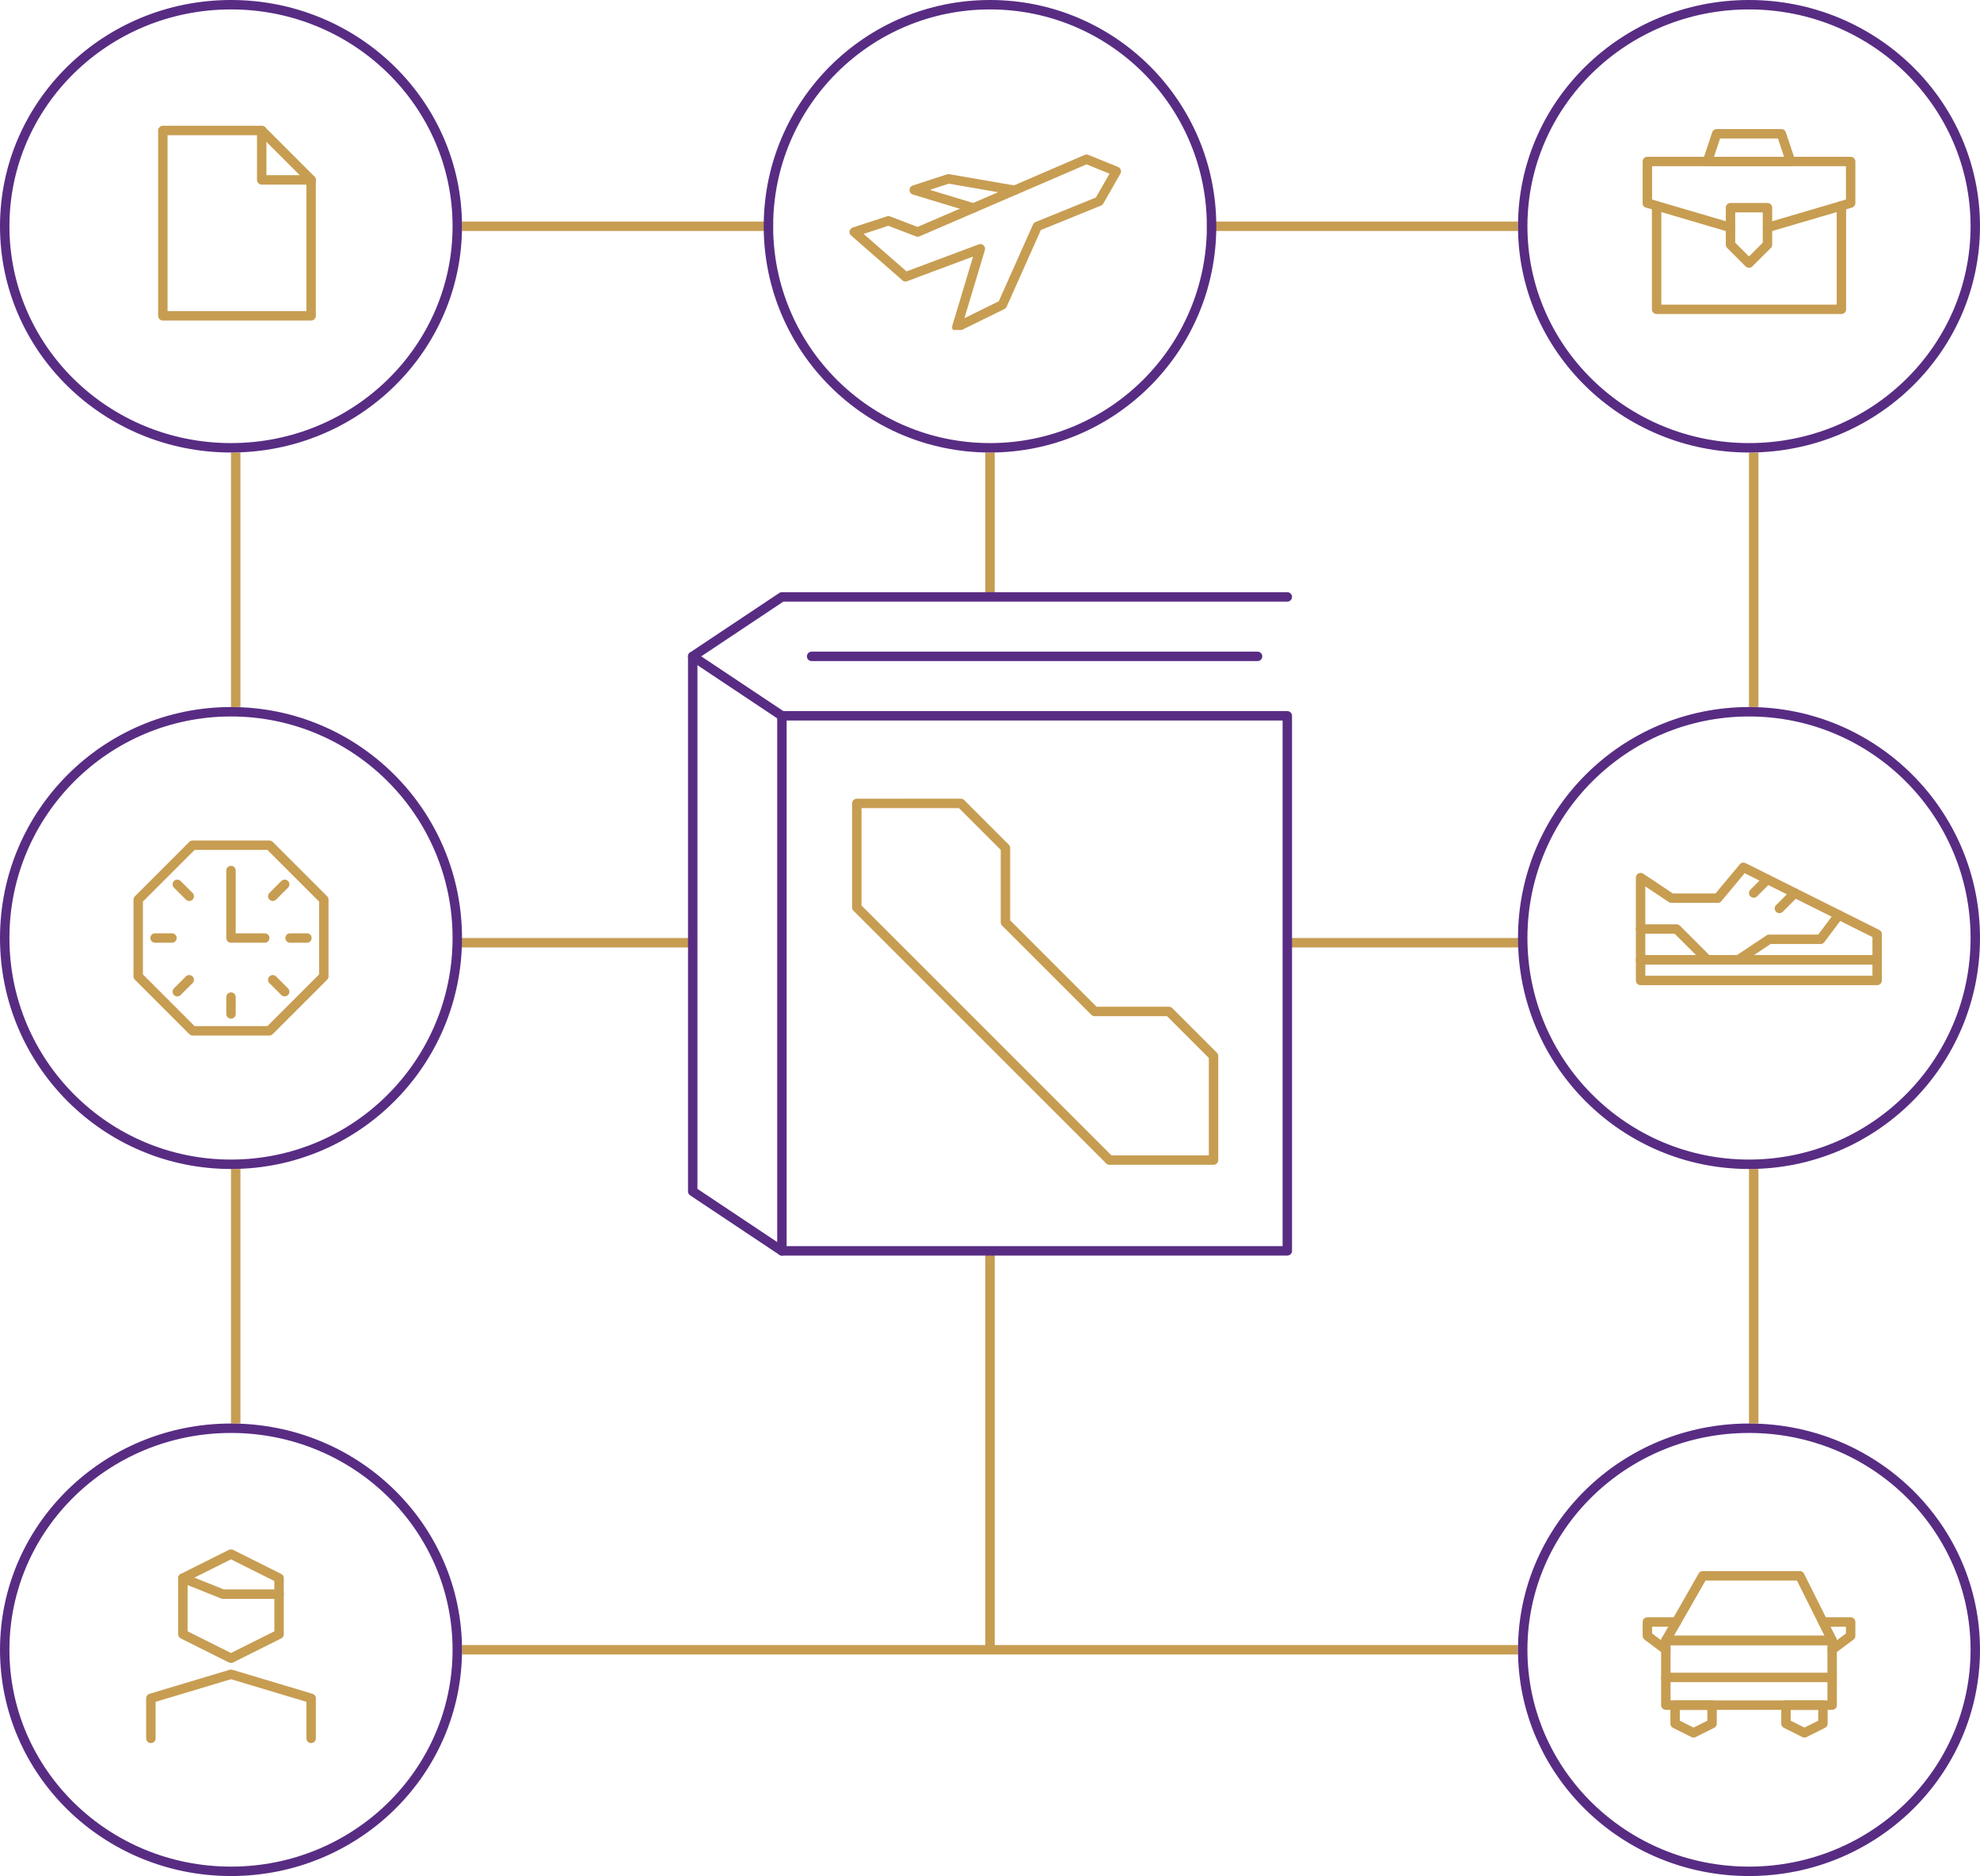 <svg width="210" height="199" viewBox="0 0 210 199" fill="none" xmlns="http://www.w3.org/2000/svg">
  <path d="M48.5 100H73" stroke="#C79D52" />
  <path d="M49 24H82" stroke="#C79D52" />
  <path d="M128 24H161" stroke="#C79D52" />
  <path d="M49 175L161 175" stroke="#C79D52" />
  <path d="M186 48L186 75" stroke="#C79D52" />
  <path d="M186 124L186 151" stroke="#C79D52" />
  <path d="M25 48L25 75" stroke="#C79D52" />
  <path d="M25 124L25 151" stroke="#C79D52" />
  <path d="M105 48L105 63" stroke="#C79D52" />
  <path d="M105 133L105 175" stroke="#C79D52" />
  <path d="M137 100H161.5" stroke="#C79D52" />
  <path
    d="M48.5 24C48.5 36.969 37.765 47.5 24.5 47.5C11.235 47.5 0.5 36.969 0.5 24C0.5 11.031 11.235 0.5 24.5 0.5C37.765 0.5 48.5 11.031 48.5 24Z"
    stroke="#582C83" />
  <path d="M32.998 33.499H17.271V13.84H27.756L32.998 19.082V33.499Z" stroke="#C79D52" stroke-miterlimit="10"
    stroke-linecap="round" stroke-linejoin="round" />
  <path d="M27.758 13.84V19.082H33" stroke="#C79D52" stroke-miterlimit="10" stroke-linecap="round"
    stroke-linejoin="round" />
  <circle cx="24.5" cy="99.5" r="24" stroke="#582C83" />
  <g clip-path="url(#clip0_2632_19745)">
    <path d="M18.805 105.194L20.07 103.929" stroke="#C79D52" stroke-miterlimit="10" stroke-linecap="round"
      stroke-linejoin="round" />
    <path d="M24.5 107.553V105.764" stroke="#C79D52" stroke-miterlimit="10" stroke-linecap="round"
      stroke-linejoin="round" />
    <path d="M30.194 105.194L28.928 103.929" stroke="#C79D52" stroke-miterlimit="10" stroke-linecap="round"
      stroke-linejoin="round" />
    <path d="M18.805 93.806L20.07 95.072" stroke="#C79D52" stroke-miterlimit="10" stroke-linecap="round"
      stroke-linejoin="round" />
    <path d="M16.447 99.5H18.237" stroke="#C79D52" stroke-miterlimit="10" stroke-linecap="round"
      stroke-linejoin="round" />
    <path d="M32.553 99.5H30.764" stroke="#C79D52" stroke-miterlimit="10" stroke-linecap="round"
      stroke-linejoin="round" />
    <path d="M30.194 93.806L28.928 95.072" stroke="#C79D52" stroke-miterlimit="10" stroke-linecap="round"
      stroke-linejoin="round" />
    <path d="M24.5 92.342V99.5H28.079" stroke="#C79D52" stroke-miterlimit="10" stroke-linecap="round"
      stroke-linejoin="round" />
    <path
      d="M20.431 109.342L14.658 103.569V95.43L20.431 89.657H28.57L34.343 95.43V103.569L28.57 109.342H20.431Z"
      stroke="#C79D52" stroke-miterlimit="10" stroke-linecap="round" stroke-linejoin="round" />
  </g>
  <path
    d="M48.5 175C48.5 187.969 37.765 198.5 24.5 198.5C11.235 198.5 0.5 187.969 0.5 175C0.5 162.031 11.235 151.5 24.5 151.5C37.765 151.5 48.5 162.031 48.5 175Z"
    stroke="#582C83" />
  <path d="M29.598 173.349L24.498 175.899L19.398 173.349V167.399L24.498 164.849L29.598 167.399V173.349Z"
    stroke="#C79D52" stroke-miterlimit="10" stroke-linecap="round" stroke-linejoin="round" />
  <path d="M19.398 167.399L23.648 169.099H29.598" stroke="#C79D52" stroke-miterlimit="10" stroke-linecap="round"
    stroke-linejoin="round" />
  <path d="M33 184.399V180.149L24.5 177.599L16 180.149V184.399" stroke="#C79D52" stroke-miterlimit="10"
    stroke-linecap="round" stroke-linejoin="round" />
  <path
    d="M209.5 24C209.5 36.969 198.765 47.5 185.5 47.5C172.235 47.5 161.5 36.969 161.5 24C161.5 11.031 172.235 0.5 185.5 0.5C198.765 0.5 209.5 11.031 209.5 24Z"
    stroke="#582C83" />
  <path d="M187.459 25.95L185.499 27.91L183.539 25.95V22.03H187.459V25.95Z" stroke="#C79D52" stroke-miterlimit="10"
    stroke-linecap="round" stroke-linejoin="round" />
  <path d="M174.721 21.54L183.541 24.134" stroke="#C79D52" stroke-miterlimit="10" stroke-linecap="round"
    stroke-linejoin="round" />
  <path d="M189.912 17.13H181.092L182.072 14.19H188.932L189.912 17.13Z" stroke="#C79D52" stroke-miterlimit="10"
    stroke-linecap="round" stroke-linejoin="round" />
  <path d="M174.721 21.54V17.13H196.281V21.54L187.461 24.134" stroke="#C79D52" stroke-miterlimit="10"
    stroke-linecap="round" stroke-linejoin="round" />
  <path d="M175.701 21.828V32.81H195.301V21.828" stroke="#C79D52" stroke-miterlimit="10" stroke-linecap="round"
    stroke-linejoin="round" />
  <circle cx="185.5" cy="99.5" r="24" stroke="#582C83" />
  <path d="M174.001 93.091L177.274 95.273H182.183L184.91 92L199.092 99.091V101.818H174.001V93.091Z" stroke="#C79D52"
    stroke-miterlimit="10" stroke-linecap="round" stroke-linejoin="round" />
  <path d="M174.001 101.818H199.092V104H174.001V101.818Z" stroke="#C79D52" stroke-miterlimit="10" stroke-linecap="round"
    stroke-linejoin="round" />
  <path d="M195.025 97.058L193.091 99.636H187.637L184.364 101.818" stroke="#C79D52" stroke-miterlimit="10"
    stroke-linecap="round" stroke-linejoin="round" />
  <path d="M181.092 101.817L177.82 98.545H174.002" stroke="#C79D52" stroke-miterlimit="10" stroke-linecap="round"
    stroke-linejoin="round" />
  <path d="M190.363 94.727L188.727 96.364" stroke="#C79D52" stroke-miterlimit="10" stroke-linecap="round"
    stroke-linejoin="round" />
  <path d="M187.453 93.273L185.999 94.727" stroke="#C79D52" stroke-miterlimit="10" stroke-linecap="round"
    stroke-linejoin="round" />
  <path d="M136.532 75.929H82.93V132.684H136.532V75.929Z" stroke="#582C83" stroke-miterlimit="10"
    stroke-linecap="round" stroke-linejoin="round" />
  <path d="M133.378 69.623H86.082" stroke="#582C83" stroke-miterlimit="10" stroke-linecap="round"
    stroke-linejoin="round" />
  <path d="M136.532 63.316H82.93L73.471 69.623L82.93 75.929" stroke="#582C83" stroke-miterlimit="10"
    stroke-linecap="round" stroke-linejoin="round" />
  <path d="M73.471 69.623V126.377L82.93 132.684" stroke="#582C83" stroke-miterlimit="10" stroke-linecap="round"
    stroke-linejoin="round" />
  <path
    d="M117.674 123.055H128.71V112.019L123.98 107.289H116.097L106.638 97.83V89.948L101.909 85.218L90.873 85.221V96.254L117.674 123.055Z"
    stroke="#C79D52" stroke-miterlimit="10" stroke-linecap="round" stroke-linejoin="round" />
  <path
    d="M209.5 175C209.5 187.969 198.765 198.5 185.5 198.5C172.235 198.5 161.5 187.969 161.5 175C161.5 162.031 172.235 151.5 185.5 151.5C198.765 151.5 209.5 162.031 209.5 175Z"
    stroke="#582C83" />
  <path d="M194.32 174.01H176.68V180.871H194.32V174.01Z" stroke="#C79D52" stroke-miterlimit="10" stroke-linecap="round"
    stroke-linejoin="round" />
  <path d="M194.32 174.011H176.68L180.6 167.15H190.89L194.32 174.011Z" stroke="#C79D52" stroke-miterlimit="10"
    stroke-linecap="round" stroke-linejoin="round" />
  <path d="M194.32 174.991L196.28 173.521V172.051H193.34" stroke="#C79D52" stroke-miterlimit="10" stroke-linecap="round"
    stroke-linejoin="round" />
  <path d="M176.681 174.991L174.721 173.521V172.051H177.801" stroke="#C79D52" stroke-miterlimit="10"
    stroke-linecap="round" stroke-linejoin="round" />
  <path d="M176.68 177.931H194.32" stroke="#C79D52" stroke-miterlimit="10" stroke-linecap="round"
    stroke-linejoin="round" />
  <path d="M181.582 182.831L179.622 183.811L177.662 182.831V180.871H181.582V182.831Z" stroke="#C79D52"
    stroke-miterlimit="10" stroke-linecap="round" stroke-linejoin="round" />
  <path d="M193.342 182.831L191.382 183.811L189.422 182.831V180.871H193.342V182.831Z" stroke="#C79D52"
    stroke-miterlimit="10" stroke-linecap="round" stroke-linejoin="round" />
  <circle cx="105" cy="24" r="23.5" stroke="#582C83" />
  <g clip-path="url(#clip1_2632_19745)">
    <path
      d="M115.238 16.891L97.33 24.609L94.228 23.422L90.603 24.609L96.041 29.359L103.976 26.391L101.479 34.703L106.312 32.328L110.018 24.016L116.583 21.344L118.395 18.175L115.238 16.891Z"
      stroke="#C79D52" stroke-miterlimit="10" stroke-linecap="round" stroke-linejoin="round" />
    <path d="M107.603 20.182L100.588 18.969L96.963 20.156L103.244 22.061" stroke="#C79D52" stroke-miterlimit="10"
      stroke-linecap="round" stroke-linejoin="round" />
  </g>
  <defs>
    <clipPath id="clip0_2632_19745">
      <rect width="21" height="21" fill="white" transform="translate(14 89)" />
    </clipPath>
    <clipPath id="clip1_2632_19745">
      <rect width="29" height="19" fill="white" transform="translate(90 16)" />
    </clipPath>
  </defs>
</svg>
